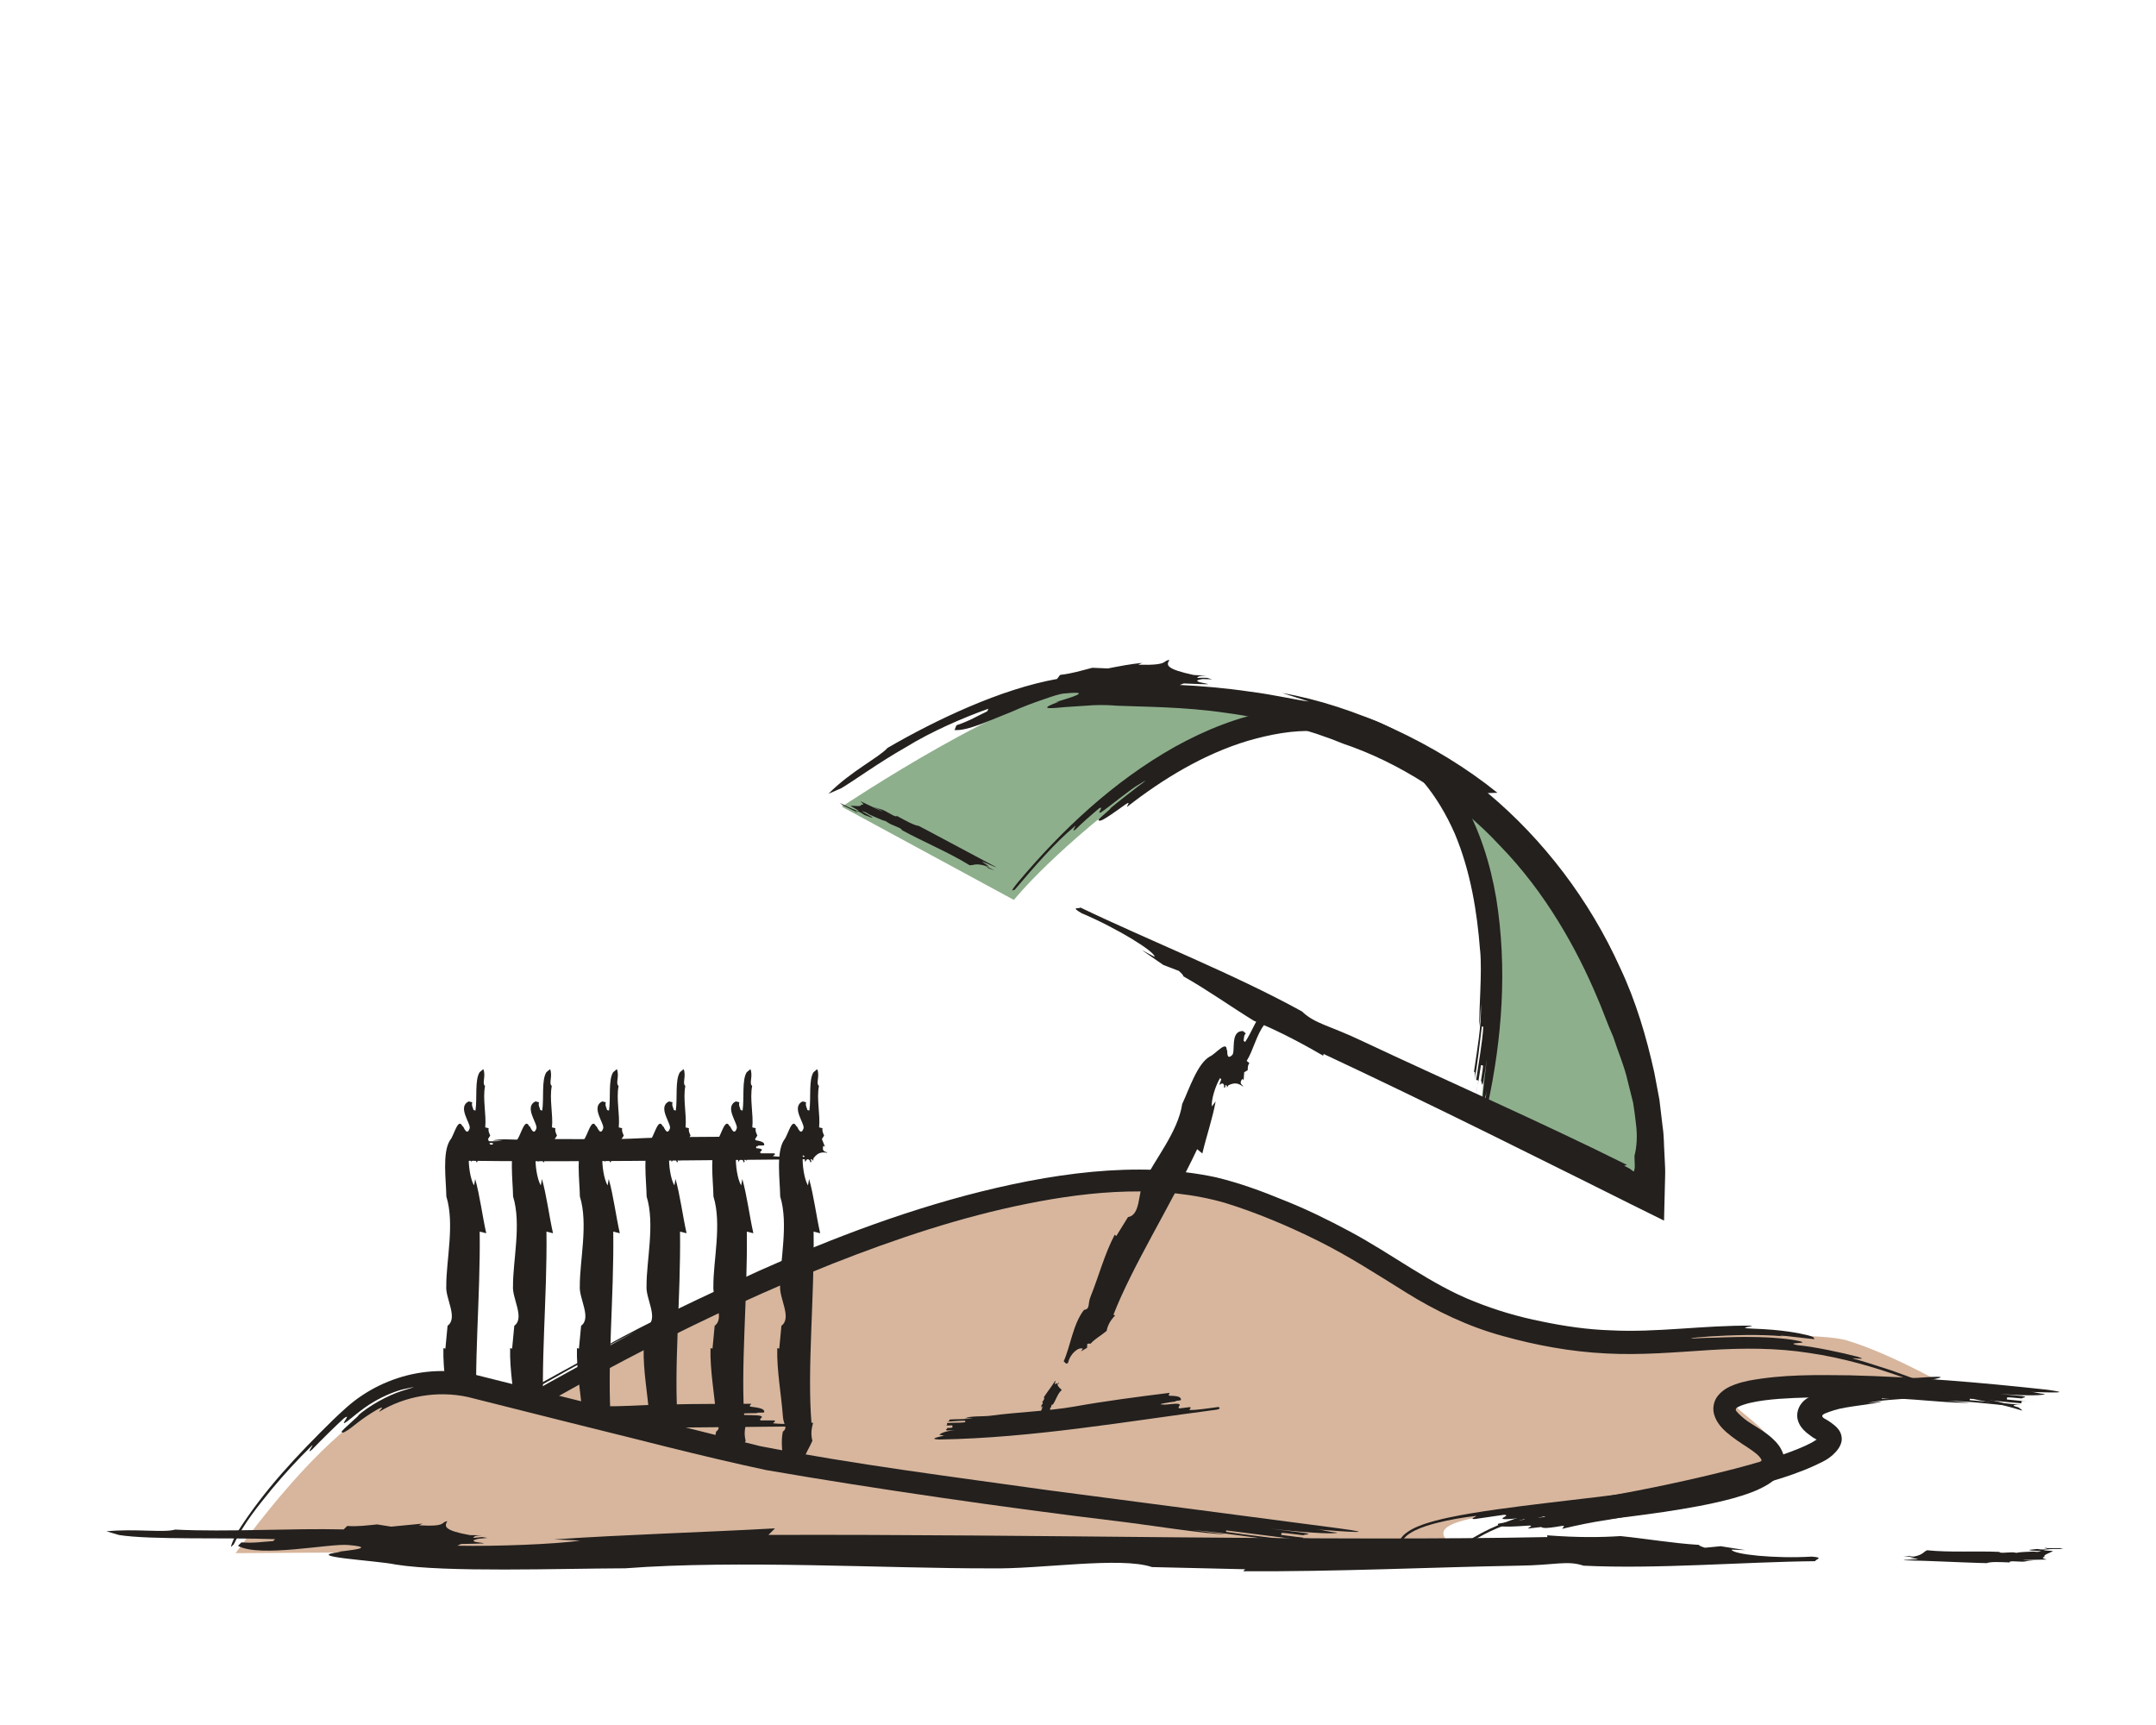 <?xml version="1.0" encoding="UTF-8"?><svg id="Calque_1" xmlns="http://www.w3.org/2000/svg" viewBox="0 0 100 80"><defs><style>.cls-1{fill:#8eaf8c;}.cls-2{fill:#d7b69d;}.cls-3{fill:#23201e;}</style></defs><path class="cls-2" d="M73.61,72.364c3.061-1.709-4.129,.872-6.207-.665s3.223-1.409,10.477-2.713c7.253-1.304,3.388-2.791,2.391-4.001-.997-1.21,10.3-.564,10.3-.564,0,0-2.741-1.601-4.905-2.256-2.164-.655-14.955,.337-18.358-1.328-3.403-1.665-5.176-4.064-13.212-6.176-8.037-2.113-41.229,16.041-41.229,16.041l60.744,1.663Z"/><path class="cls-3" d="M34.018,59.483c3.232-1.51,6.923-3.012,10.784-4.042,3.842-1.012,7.925-1.629,11.592-.843,1.102,.265,2.138,.645,3.161,1.068,1.034,.409,2.046,.905,3.041,1.439,2.004,1.071,3.774,2.467,5.78,3.253,1.002,.403,2.048,.712,3.123,.926,1.068,.223,2.141,.379,3.22,.413,2.152,.11,4.326-.243,6.545-.216-.001,.045-.733,.107-.001,.136,1.465,.049,2.186,.217,2.542,.297,.356,.086,.346,.145,.34,.186-.002,.015-.135-.015-.327-.03-.198-.022-.439-.05-.663-.075-.448-.062-.811-.06-.452-.023-2.172-.203-5.754,.205-3.599,.075,.36,.003,1.257-.058,2.155-.041,.899,.002,1.794,.096,2.145,.178,.702,.151-.724,.052-.024,.203,.71,.055,2.101,.355,2.789,.536,.675,.212-.723-.036-.035,.132,.51,.147,1.056,.329,1.635,.514,.582,.214,1.187,.436,1.816,.668,1.293,.5,2.82,.609,4.066,1.046-.008,.021,.151,.108,.144,.126-.018,.024-.172-.057-.812-.218-.721-.179-1.518-.3-2.302-.505-.788-.189-1.571-.506-2.283-.759-1.457-.529-2.95-.958-4.473-1.179-1.522-.24-3.064-.235-4.628-.137-1.561,.099-3.177,.247-4.806,.158-1.632-.08-3.239-.375-4.806-.814-1.575-.428-3.097-1.158-4.465-2.01-1.371-.853-2.675-1.698-4.076-2.394-1.386-.691-2.868-1.315-4.325-1.765-2.927-.842-6.133-.572-9.183,.041-3.072,.615-6.073,1.62-9.001,2.772-5.851,2.335-11.451,5.279-16.785,8.526-2.408,1.504-.683,.268,1.126-.898-.6,.389-.636,.33-1.234,.725-.017-.028,.261-.257,.854-.661,.592-.405,1.498-.985,2.74-1.703l-1.861,1.078c-.628,.346-.035-.059-.058-.098,.309-.182,.614-.362,.85-.501,.231-.138,.383-.233,.378-.242-.011-.02-.034-.059-.045-.079-.617,.365-1.854,1.097-2.472,1.462,.306-.186,.609-.369,.844-.511,.23-.14,.382-.236,.376-.246-.011-.02-.035-.059-.046-.078,1.224-.756,3.124-1.775,4.381-2.474l-.032-.06c-1.28,.66-3.148,1.739-4.384,2.476,.608-.386,.599-.403,.575-.443,1.853-1.109,3.779-2.087,5.665-3.137l-1.91,1.004c1.207-.795,4.461-2.346,6.422-3.255Z"/><g><path class="cls-3" d="M87.936,64.866c-1.689-.042-3.574-.123-5.419,.008-.458,.036-.916,.088-1.335,.185-.205,.048-.414,.114-.554,.186-.113,.06-.109,.073-.117,.135-.045,.033,.35,.422,.679,.621,.331,.217,.792,.459,1.149,.84,.11,.116,.224,.249,.309,.441,.092,.181,.136,.454,.078,.681-.139,.503-.474,.714-.726,.882-.538,.322-1.067,.48-1.6,.637-1.064,.29-2.135,.471-3.206,.634-2.141,.316-4.279,.526-6.316,.773-.006-.045,.326-.153-.016-.135-1.365,.1-1.376,.019-1.389-.074-.007-.046,1.019-.134,.673-.135,1.02-.131,2.724-.344,1.695-.273-.347-.008-1.704,.201-2.052,.182-.35-.022,.323-.181-.027-.203-.342,.049-1.024,.148-1.365,.198-.348,.009,.32-.189-.021-.135-.517,.061-1.118,.158-1.764,.322-.324,.087-.657,.182-1.008,.354-.173,.096-.366,.189-.544,.44-.091,.118-.142,.329-.112,.509,.037,.175,.116,.297,.194,.398-.018,.014,.02,.095,.004,.108-.008,.006-.028-.004-.076-.049-.049-.087-.24-.187-.242-.655,.091-.512,.41-.653,.594-.782,.211-.124,.405-.193,.601-.267,.389-.133,.769-.225,1.148-.308,.758-.161,1.512-.278,2.267-.385,1.508-.211,3.016-.377,4.521-.558,1.503-.182,3.008-.367,4.483-.631,.734-.135,1.469-.286,2.15-.505,.334-.11,.672-.239,.908-.395,.125-.071,.197-.17,.208-.182-.004-.023,.016,.02-.017-.043-.178-.366-.96-.689-1.63-1.275-.084-.072-.169-.163-.252-.258-.09-.112-.195-.253-.262-.433-.148-.346-.083-.755,.17-1.033,.28-.307,.548-.393,.751-.477,.219-.083,.423-.128,.628-.176,1.613-.3,3.137-.267,4.676-.251,3.064,.074,6.088,.333,9.086,.659,1.374,.175,.328,.145-.704,.11,.344,.012,.338,.08,.683,.093-.007,.069-.703,.105-2.074,.002l1.026,.097c.34,.056-.007,.068-.011,.113-.342-.034-.684-.065-.686-.043-.002,.023-.006,.068-.009,.09,.341,.033,1.025,.101,1.366,.134-.341-.035-.683-.069-.685-.046-.002,.023-.007,.068-.009,.09-.685-.045-1.705-.183-2.39-.215l-.006,.068c.802,.072,1.721,.155,2.389,.215-.344-.011-.346,.012-.35,.057-1.024-.075-2.043-.231-3.072-.238l1.023,.079c-.691,.055-2.39-.159-3.415-.185Z"/><path class="cls-3" d="M85.054,65.408c-.13,.04-.257,.084-.376,.132-.087,.037-.096,.046-.124,.069-.066,.043-.025,.126,.036,.156-.003,.009,.157,.081,.351,.223,.225,.161,.43,.354,.472,.621,.111,.531-.542,1.015-.808,1.146-1.256,.653-2.512,.947-3.653,1.299-1.366,.402-2.804,.739-4.25,1.034-.724,.147-1.447,.284-2.175,.404-.713,.106-1.39,.247-2.064,.409-.011-.044,.198-.163-.032-.132-.912,.159-.935,.085-.96-.006-.013-.046,.675-.183,.438-.167,.676-.183,1.819-.435,1.122-.337-.24,0-1.141,.264-1.383,.266-.246-.004,.192-.193-.054-.197-.229,.059-.684,.195-.91,.269-.24,.029,.186-.202-.042-.13-.696,.182-1.603,.513-2.453,1.071-.015-.04-.271,.063,.155-.231,.961-.575,1.968-.905,2.981-1.208,1.012-.288,2.052-.526,3.088-.686,2.023-.356,4.061-.786,6.055-1.299,.992-.263,1.99-.542,2.908-.91,.229-.091,.446-.192,.65-.298,.242-.141,.257-.161,.238-.146l.003,.008-.118-.068-.078-.046-.149-.111c-.199-.137-.387-.331-.48-.536-.206-.424-.016-.938,.422-1.185,.496-.29,.692-.306,.983-.395,.544-.14,1.069-.221,1.594-.292,1.048-.137,2.085-.212,3.115-.277,.94-.042,.243,.095-.457,.215,.233-.04,.238,.028,.471-.011,.005,.069-.457,.21-1.393,.314l.704-.058c.236,.005,.005,.068,.009,.113-.234,.018-.468,.038-.466,.061,.002,.023,.006,.068,.008,.09,.234-.018,.701-.055,.935-.073-.234,.017-.468,.035-.466,.057,.002,.023,.005,.068,.007,.091-.465,.058-1.168,.074-1.63,.149l.008,.068c.621-.057,1.182-.108,1.628-.149-.232,.041-.23,.064-.226,.109-.695,.08-1.4,.077-2.079,.237l.69-.084c-.447,.16-1.613,.216-2.243,.418Z"/></g><g><path class="cls-1" d="M67.867,36.526s5.542,3.769,6.928,8.646c1.386,4.877,1.995,10.798,1.995,10.798l-8.202-3.815s1.718-12.082-1.829-16.128l1.108,.499Z"/><path class="cls-1" d="M61.16,33.256s-2.993-.61-7.593,2.716c-4.6,3.325-6.54,5.764-6.54,5.764l-7.981-4.323s8.203-5.487,11.362-5.542c3.159-.055,10.752,1.386,10.752,1.386Z"/><g><g><path class="cls-3" d="M42.808,38.41l-.042-.027-.153-.08c-.209-.023-.561-.218-1.026-.469-.01,.019,.022,.059-.149-.013-.731-.408-.375-.184-.937-.412,.167,.082,.379,.18,.452,.24l-1.052-.493c.125,.108,.222,.207,.033,.152,.069,.127-.32,.05-.489,.065,.182,.102,.325,.185,.39,.229-.041,.02-.226-.053-.448-.155,.012,.016,.027,.033,.056,.057-.029-.024-.044-.041-.056-.057-.147-.072-.305-.149-.455-.222,.079,.051,.157,.102,.109,.096l.626,.308c.017,.017-.007,.013-.047,0l.171,.061-.115-.081c-.036-.036,.053-.004,.141,.027,.169,.077,.205,.113,.282,.163l.352,.13c.154,.003-.86-.465-.291-.252l.16,.097c.257,.108,.591,.272,.777,.315,.217,.191,.736,.295,.732,.408,.938,.516,2.227,1.058,3.138,1.627,.198,.018,.258-.104,.713,.023,.078,.051,.2,.123,.15,.116l.309,.109c-.167-.082-.378-.18-.449-.245,.473,.196-.182-.156-.124-.17l.643,.274-.067-.05c-1.073-.572-2.214-1.181-3.306-1.763l-.031-.011Z"/><path class="cls-3" d="M61.369,48.959l.024-.079c2.413,1.128,5.018,2.389,7.752,3.736,1.365,.677,2.764,1.371,4.192,2.079,.771,.385,1.55,.774,2.334,1.165,.488,.242,.978,.484,1.47,.727,.042,.034,.047,.006,.042-.037l.002-.102,.005-.204,.01-.41,.02-.825c.003-.275,.022-.557,.012-.83l-.031-.658c-.028-.419-.019-.842-.084-1.26l-.15-1.261-.236-1.253c-.367-1.66-.854-3.318-1.59-4.872-1.414-3.131-3.55-5.936-6.135-8.095l.447-.013c-2.842-2.299-6.669-4.053-9.978-4.627l1.235,.394c-.598-.072-1.619-.317-2.742-.459-1.118-.166-2.326-.267-3.249-.309l.186-.07c2.543,.11-.171-.047,.876-.204l.448,.013-.257-.07c-.149-.009-.3-.001-.45,.006,.053-.038,.02-.116,.443-.089-.198-.033-.398-.033-.598-.048-1.279-.274-1.293-.46-1.122-.694-.348,.018,.012,.26-1.455,.218l.189-.084c-.536,.047-1.065,.155-1.591,.256l-.724-.03c-.559,.143-.912,.261-1.495,.331l-.142,.188c-2.584,.459-5.586,1.876-7.864,3.199-.398,.446-1.692,1.072-2.74,2.128l.602-.263c.681-.411,1.738-1.187,2.981-1.894,1.219-.749,2.65-1.365,3.841-1.791l-.06,.123c-.481,.226-.806,.438-1.427,.647l-.086,.221c.621,.042,1.614-.447,2.638-.844,.502-.227,1.012-.419,1.454-.567,.44-.153,.806-.282,1.036-.289,1.913-.185-1.161,.566-.266,.377-.99,.361-.54,.337,.256,.257,.422-.028,.892-.059,1.335-.088,.444-.019,.845,.004,1.063,.024,1.207,.053,3.105,.042,5.077,.333,1.973,.26,3.995,.832,5.448,1.434,2.49,.837,5.198,2.499,7.258,4.728,2.125,2.177,3.579,4.822,4.514,7.048,.236,.532,.449,1.167,.738,1.812,.212,.669,.515,1.352,.671,2.049,.09,.359,.174,.699,.253,1.014,.052,.332,.097,.653,.128,.953,.08,.599,.035,1.124-.067,1.503l.016,.502c0,.055-.007,.064-.011,.095l-.028,.127c-.022,.014-.086-.052-.116-.068l-.049-.038c-.014-.009,.002-.004-.036-.025l-.253-.131,.128-.039c-3.974-1.985-8.47-3.95-12.221-5.718-1.634-.781-2.23-.81-2.856-1.403-3.155-1.738-7.114-3.298-10.278-4.819-.024,.079-.501-.059,.062,.266,1.658,.701,3.425,1.797,3.384,2.024l-.594-.316,.998,.691,.722,.277c.153,.136,.213,.213,.21,.251,1.151,.653,2.095,1.336,3.265,2.06,.897,.374,1.896,.85,3.215,1.62Z"/></g><path class="cls-3" d="M68.648,44.073c-.129-1.732-.433-3.658-1.174-5.416-.383-.87-.865-1.691-1.456-2.392-.615-.671-1.297-1.26-2.058-1.621-.902-.444-1.91-.696-2.949-.738-1.042-.05-2.101,.153-3.126,.449-2.06,.617-3.954,1.773-5.606,3.063-.028-.035,.209-.304-.084-.107-1.144,.827-1.184,.792-1.25,.713-.03-.034,.81-.699,.511-.501,.41-.344,.978-.777,1.329-1.053,.362-.26,.501-.375,.044-.092-.322,.166-1.43,1.076-1.731,1.274-.317,.184,.184-.339-.133-.155-.278,.233-.822,.709-1.074,.968-.292,.217,.168-.35-.094-.099-.841,.699-1.798,1.798-2.735,2.901-.031-.028-.308,.219,.149-.347,2.044-2.431,4.421-4.672,7.27-6.279,1.426-.788,2.972-1.426,4.63-1.69,1.649-.263,3.422-.111,4.989,.608,1.577,.707,2.822,2.003,3.674,3.441,.857,1.451,1.352,3.059,1.626,4.671,.519,3.238,.27,6.51-.407,9.62-.316,1.424-.183,.329-.032-.748-.051,.359-.117,.346-.168,.706-.074-.016-.005-.741,.177-2.171l-.167,1.068c-.078,.352-.067-.012-.112-.02,.056-.355,.111-.71,.089-.713-.022-.003-.067-.01-.09-.014-.052,.354-.164,1.061-.247,1.409,.075-.35,.141-.701,.114-.706-.022-.004-.067-.012-.09-.016,.1-.706,.294-1.759,.331-2.473l-.068-.006c-.081,.707-.208,1.765-.33,2.467,.033-.356,.01-.359-.034-.367,.149-1.051,.349-2.104,.324-3.169-.023,.353-.027,.707-.073,1.058-.032-.712,.136-2.47,.034-3.526Z"/><g><path class="cls-3" d="M48.449,64.753l-.01,.007c-.007,.011-.014,.022-.021,.033,.044,.072-.013,.144-.084,.242,.019,.01,.043,.01,.035,.052-.122,.15-.042,.085-.063,.226,.019-.038,.037-.087,.066-.096l-.096,.245c.053-.014,.108-.02,.119,.034,.087,.013,.14,.135,.206,.204,.03-.037,.057-.066,.075-.076,.03,.021,.024,.069,.005,.121,.01,0,.02,0,.031-.004-.011,.004-.021,.004-.031,.004-.012,.034-.031,.07-.049,.103,.019-.014,.038-.028,.048-.012l.07-.141c.01-.001,.013,.007,.015,.018l-.001-.046-.033,.018c-.019,.003-.02-.021-.02-.045,.014-.04,.033-.042,.052-.056l.003-.092c-.045-.057-.131,.181-.125,.032l.033-.031c.013-.063,.05-.139,.03-.196,.096-.023,.025-.186,.122-.15,.15-.195,.216-.513,.42-.681-.045-.069-.167-.129-.199-.261,.019-.014,.043-.038,.053-.021l-.002-.083c-.019,.038-.037,.087-.07,.094,.021-.118-.077,.021-.106-.005l.035-.158-.022,.01c-.144,.243-.328,.466-.484,.703l0,.008Z"/><path class="cls-3" d="M51.718,61.006l-.074-.033c.874-2.247,2.612-4.996,3.883-7.677l.241,.199c.184-.793,.483-1.653,.616-2.416l-.175,.235c-.035-.312,.166-.965,.384-1.322l.052,.072c-.212,.532,.04-.023,.134,.28l-.008,.107,.061-.035,.008-.107c.036,.03,.093,.048,.067,.14l.066-.115c.32-.16,.487-.079,.688,.06,.006-.08-.241-.115-.031-.365l.052,.072,.027-.374,.161-.093c.01-.133-.003-.228,.081-.328l-.127-.105c.304-.484,.453-1.209,.813-1.674-.083-.182,.238-.369,.263-.715l-.215,.049c-.361,.21-.61,.994-.933,1.463l-.072-.06c.028-.118-.003-.228,.102-.34l-.127-.105c-.614-.026-.339,.964-.503,1.111-.331,.32-.182-.405-.254-.21,.019-.522-.532,.182-.789,.28-.582,.339-.957,1.528-1.275,2.198-.189,1.286-1.283,2.587-1.781,3.618-.284,.472-.13,1.532-.733,1.628l-.544,.879-.073-.06c-.468,.886-.758,1.975-1.11,2.844-.162,.375-.004,.59-.316,.644-.509,.654-.621,1.664-.942,2.388,.074,.033,.103,.17,.207,.058,.087-.409,.476-.737,.682-.652l-.086,.127,.281-.163,.013-.187c.069-.016,.116-.015,.148-.002,.202-.233,.492-.379,.748-.597,.043-.223,.141-.452,.39-.712Z"/></g></g></g><g><g><path class="cls-3" d="M20.949,70.935l-.006,.011c-.001,.013-.002,.027-.004,.04,.072,.046,.052,.139,.031,.262,.022,0,.043-.011,.054,.032-.043,.194,0,.097,.043,.238,0-.043-.005-.097,.016-.119l.022,.27c.042-.037,.088-.068,.122-.022,.084-.027,.186,.062,.274,.095,.011-.048,.023-.087,.034-.105,.036,.006,.052,.053,.058,.109,.009-.004,.018-.009,.027-.018-.009,.009-.018,.013-.027,.018,.004,.037,.004,.079,.002,.118,.011-.022,.022-.043,.038-.033v-.162c.008-.005,.015,0,.021,.01l-.021-.042-.022,.032c-.016,.011-.027-.011-.038-.032-.005-.043,.011-.054,.022-.076l-.038-.087c-.065-.032-.038,.227-.098,.087l.016-.043c-.016-.065-.016-.151-.06-.194,.076-.065-.06-.184,.043-.195,.049-.249-.033-.573,.076-.821-.071-.043-.207-.043-.294-.151,.011-.022,.022-.054,.038-.043l-.038-.076c0,.043,.005,.097-.022,.119-.033-.119-.06,.054-.098,.043l-.038-.162-.015,.019c-.022,.29-.089,.58-.125,.87l.004,.007Z"/><path class="cls-3" d="M22.231,65.983l-.081,.003c-.206-2.476,.141-5.809,.099-8.867l.304,.075c-.184-.818-.296-1.748-.513-2.515l-.053,.297c-.169-.272-.277-.969-.238-1.398l.079,.042c.045,.588,.026-.04,.243,.198l.04,.102,.039-.06-.04-.102c.046,.012,.104,.003,.122,.099l.009-.136c.216-.293,.402-.294,.644-.257-.03-.077-.267,.003-.189-.324l.079,.043-.141-.358,.103-.16c-.05-.128-.103-.21-.072-.341l-.16-.04c.06-.586-.126-1.324-.008-1.919-.155-.13,.051-.449-.079-.782l-.172,.143c-.231,.359-.109,1.197-.192,1.777l-.091-.023c-.028-.122-.103-.21-.059-.361l-.16-.039c-.562,.255,.121,1.046,.038,1.256-.156,.447-.342-.292-.321-.079-.213-.491-.397,.41-.585,.618-.373,.578-.185,1.848-.174,2.613,.397,1.276-.011,2.977-.003,4.157-.047,.566,.559,1.477,.06,1.839l-.101,1.061-.092-.023c-.029,1.032,.19,2.171,.258,3.135,.02,.421,.256,.548,0,.739-.168,.836,.177,1.822,.208,2.638,.082-.003,.168,.11,.212-.04-.102-.418,.103-.899,.324-.913l-.021,.156,.18-.279-.07-.179c.055-.046,.097-.066,.132-.069,.079-.307,.275-.574,.408-.892-.06-.226-.073-.483,.036-.837Z"/></g><g><path class="cls-3" d="M24.047,70.935l-.006,.011c-.001,.013-.003,.027-.004,.04,.071,.046,.052,.139,.031,.262,.021,0,.043-.011,.054,.032-.043,.194,0,.097,.043,.238,0-.043-.005-.097,.016-.119l.022,.27c.042-.037,.088-.068,.122-.022,.084-.027,.186,.062,.274,.095,.011-.048,.023-.087,.034-.105,.036,.006,.052,.053,.058,.109,.009-.004,.018-.009,.026-.018-.008,.009-.017,.013-.026,.018,.004,.037,.004,.079,.001,.118,.011-.022,.022-.043,.038-.033v-.162c.008-.005,.015,0,.021,.01l-.021-.042-.022,.032c-.016,.011-.027-.011-.038-.032-.005-.043,.011-.054,.022-.076l-.038-.087c-.065-.032-.038,.227-.098,.087l.016-.043c-.016-.065-.016-.151-.06-.194,.076-.065-.06-.184,.043-.195,.049-.249-.033-.573,.076-.821-.071-.043-.207-.043-.294-.151,.011-.022,.022-.054,.038-.043l-.038-.076c0,.043,.006,.097-.022,.119-.032-.119-.06,.054-.098,.043l-.038-.162-.015,.019c-.022,.29-.089,.58-.125,.87l.004,.007Z"/><path class="cls-3" d="M25.329,65.983l-.082,.003c-.206-2.476,.141-5.809,.099-8.867l.304,.075c-.184-.818-.296-1.748-.513-2.515l-.053,.297c-.169-.272-.277-.969-.239-1.398l.079,.042c.044,.588,.026-.04,.243,.198l.04,.102,.039-.06-.04-.102c.046,.012,.104,.003,.122,.099l.009-.136c.216-.293,.402-.294,.644-.257-.03-.077-.268,.003-.189-.324l.079,.043-.141-.358,.103-.16c-.05-.128-.103-.21-.072-.341l-.16-.04c.06-.586-.127-1.324-.008-1.919-.155-.13,.051-.449-.079-.782l-.171,.143c-.232,.359-.11,1.197-.192,1.777l-.092-.023c-.027-.122-.103-.21-.059-.361l-.16-.039c-.562,.255,.121,1.046,.038,1.256-.156,.447-.342-.292-.321-.079-.214-.491-.397,.41-.585,.618-.373,.578-.185,1.848-.175,2.613,.397,1.276-.011,2.977-.003,4.157-.047,.566,.559,1.477,.06,1.839l-.101,1.061-.092-.023c-.029,1.032,.19,2.171,.258,3.135,.02,.421,.257,.548,0,.739-.168,.836,.177,1.822,.208,2.638,.082-.003,.168,.11,.212-.04-.102-.418,.103-.899,.324-.913l-.022,.156,.18-.279-.071-.179c.055-.046,.098-.066,.133-.069,.079-.307,.275-.574,.408-.892-.06-.226-.073-.483,.036-.837Z"/></g><g><path class="cls-3" d="M27.145,70.935l-.006,.011c-.001,.013-.002,.027-.004,.04,.072,.046,.052,.139,.032,.262,.021,0,.043-.011,.054,.032-.043,.194,0,.097,.043,.238,0-.043-.005-.097,.016-.119l.022,.27c.042-.037,.088-.068,.122-.022,.084-.027,.186,.062,.274,.095,.011-.048,.023-.087,.034-.105,.036,.006,.052,.053,.058,.109,.009-.004,.018-.009,.026-.018-.009,.009-.018,.013-.026,.018,.004,.037,.003,.079,.001,.118,.011-.022,.022-.043,.038-.033v-.162c.008-.005,.015,0,.021,.01l-.021-.042-.022,.032c-.016,.011-.027-.011-.038-.032-.005-.043,.011-.054,.022-.076l-.038-.087c-.065-.032-.038,.227-.098,.087l.016-.043c-.016-.065-.016-.151-.06-.194,.076-.065-.06-.184,.043-.195,.049-.249-.033-.573,.076-.821-.071-.043-.207-.043-.294-.151,.011-.022,.022-.054,.038-.043l-.038-.076c0,.043,.005,.097-.022,.119-.033-.119-.06,.054-.098,.043l-.038-.162-.015,.019c-.022,.29-.089,.58-.125,.87l.004,.007Z"/><path class="cls-3" d="M28.426,65.983l-.081,.003c-.206-2.476,.141-5.809,.099-8.867l.304,.075c-.184-.818-.296-1.748-.513-2.515l-.053,.297c-.169-.272-.277-.969-.238-1.398l.079,.042c.045,.588,.026-.04,.243,.198l.04,.102,.039-.06-.04-.102c.046,.012,.104,.003,.122,.099l.008-.136c.216-.293,.402-.294,.644-.257-.03-.077-.267,.003-.189-.324l.079,.043-.141-.358,.103-.16c-.05-.128-.103-.21-.072-.341l-.16-.04c.06-.586-.126-1.324-.008-1.919-.155-.13,.051-.449-.079-.782l-.172,.143c-.231,.359-.109,1.197-.192,1.777l-.091-.023c-.028-.122-.103-.21-.059-.361l-.16-.039c-.562,.255,.121,1.046,.038,1.256-.156,.447-.342-.292-.321-.079-.213-.491-.397,.41-.585,.618-.373,.578-.185,1.848-.174,2.613,.397,1.276-.011,2.977-.003,4.157-.047,.566,.559,1.477,.06,1.839l-.101,1.061-.092-.023c-.029,1.032,.19,2.171,.258,3.135,.02,.421,.256,.548,0,.739-.168,.836,.177,1.822,.208,2.638,.082-.003,.168,.11,.212-.04-.102-.418,.102-.899,.324-.913l-.021,.156,.18-.279-.07-.179c.055-.046,.097-.066,.132-.069,.079-.307,.275-.574,.408-.892-.06-.226-.073-.483,.036-.837Z"/></g><g><path class="cls-3" d="M30.243,70.935l-.006,.011c-.001,.013-.003,.027-.004,.04,.071,.046,.052,.139,.031,.262,.021,0,.043-.011,.054,.032-.044,.194,0,.097,.043,.238,0-.043-.005-.097,.017-.119l.022,.27c.042-.037,.088-.068,.122-.022,.084-.027,.186,.062,.274,.095,.011-.048,.022-.087,.034-.105,.036,.006,.052,.053,.058,.109,.009-.004,.018-.009,.026-.018-.008,.009-.017,.013-.026,.018,.004,.037,.004,.079,.001,.118,.011-.022,.022-.043,.038-.033v-.162c.008-.005,.015,0,.021,.01l-.021-.042-.022,.032c-.016,.011-.027-.011-.038-.032-.005-.043,.011-.054,.022-.076l-.038-.087c-.065-.032-.038,.227-.098,.087l.016-.043c-.016-.065-.016-.151-.06-.194,.076-.065-.06-.184,.044-.195,.049-.249-.033-.573,.076-.821-.071-.043-.207-.043-.294-.151,.011-.022,.022-.054,.038-.043l-.038-.076c0,.043,.006,.097-.022,.119-.032-.119-.06,.054-.098,.043l-.038-.162-.015,.019c-.022,.29-.088,.58-.125,.87l.004,.007Z"/><path class="cls-3" d="M31.524,65.983l-.082,.003c-.206-2.476,.141-5.809,.099-8.867l.304,.075c-.184-.818-.296-1.748-.513-2.515l-.053,.297c-.169-.272-.277-.969-.239-1.398l.079,.042c.044,.588,.026-.04,.243,.198l.04,.102,.039-.06-.04-.102c.046,.012,.104,.003,.122,.099l.009-.136c.216-.293,.402-.294,.644-.257-.03-.077-.268,.003-.189-.324l.079,.043-.141-.358,.103-.16c-.05-.128-.103-.21-.072-.341l-.16-.04c.06-.586-.127-1.324-.008-1.919-.155-.13,.051-.449-.079-.782l-.172,.143c-.232,.359-.11,1.197-.192,1.777l-.092-.023c-.027-.122-.103-.21-.059-.361l-.16-.039c-.562,.255,.121,1.046,.038,1.256-.156,.447-.342-.292-.321-.079-.213-.491-.397,.41-.585,.618-.373,.578-.185,1.848-.175,2.613,.397,1.276-.011,2.977-.003,4.157-.047,.566,.559,1.477,.06,1.839l-.101,1.061-.092-.023c-.029,1.032,.19,2.171,.258,3.135,.02,.421,.257,.548,0,.739-.168,.836,.177,1.822,.208,2.638,.082-.003,.168,.11,.212-.04-.102-.418,.103-.899,.324-.913l-.022,.156,.18-.279-.071-.179c.055-.046,.098-.066,.133-.069,.079-.307,.275-.574,.408-.892-.06-.226-.073-.483,.036-.837Z"/></g><g><path class="cls-3" d="M33.34,70.935l-.006,.011c-.001,.013-.002,.027-.004,.04,.072,.046,.052,.139,.032,.262,.021,0,.043-.011,.054,.032-.043,.194,0,.097,.043,.238,0-.043-.005-.097,.016-.119l.022,.27c.042-.037,.088-.068,.122-.022,.084-.027,.186,.062,.274,.095,.011-.048,.023-.087,.034-.105,.036,.006,.052,.053,.058,.109,.009-.004,.018-.009,.026-.018-.009,.009-.017,.013-.026,.018,.004,.037,.003,.079,.001,.118,.011-.022,.022-.043,.038-.033v-.162c.008-.005,.015,0,.021,.01l-.021-.042-.022,.032c-.016,.011-.027-.011-.038-.032-.005-.043,.011-.054,.022-.076l-.038-.087c-.065-.032-.038,.227-.098,.087l.016-.043c-.016-.065-.016-.151-.06-.194,.076-.065-.06-.184,.043-.195,.049-.249-.033-.573,.076-.821-.071-.043-.207-.043-.294-.151,.011-.022,.022-.054,.038-.043l-.038-.076c0,.043,.005,.097-.022,.119-.033-.119-.06,.054-.098,.043l-.038-.162-.015,.019c-.022,.29-.089,.58-.125,.87l.004,.007Z"/><path class="cls-3" d="M34.622,65.983l-.082,.003c-.206-2.476,.141-5.809,.099-8.867l.304,.075c-.184-.818-.296-1.748-.513-2.515l-.053,.297c-.169-.272-.277-.969-.238-1.398l.079,.042c.045,.588,.026-.04,.243,.198l.04,.102,.039-.06-.04-.102c.046,.012,.104,.003,.122,.099l.008-.136c.216-.293,.402-.294,.644-.257-.03-.077-.267,.003-.189-.324l.079,.043-.141-.358,.103-.16c-.05-.128-.103-.21-.072-.341l-.16-.04c.06-.586-.126-1.324-.008-1.919-.155-.13,.051-.449-.079-.782l-.172,.143c-.231,.359-.109,1.197-.192,1.777l-.091-.023c-.028-.122-.103-.21-.059-.361l-.16-.039c-.562,.255,.121,1.046,.038,1.256-.156,.447-.342-.292-.321-.079-.213-.491-.397,.41-.585,.618-.373,.578-.185,1.848-.174,2.613,.397,1.276-.011,2.977-.003,4.157-.047,.566,.559,1.477,.06,1.839l-.101,1.061-.092-.023c-.029,1.032,.19,2.171,.258,3.135,.02,.421,.256,.548,0,.739-.168,.836,.177,1.822,.208,2.638,.082-.003,.167,.11,.212-.04-.102-.418,.102-.899,.324-.913l-.021,.156,.18-.279-.07-.179c.055-.046,.098-.066,.132-.069,.079-.307,.275-.574,.408-.892-.06-.226-.073-.483,.036-.837Z"/></g><g><path class="cls-3" d="M36.438,70.935l-.006,.011c-.001,.013-.003,.027-.004,.04,.071,.046,.052,.139,.031,.262,.021,0,.043-.011,.054,.032-.043,.194,0,.097,.043,.238,0-.043-.005-.097,.017-.119l.022,.27c.042-.037,.088-.068,.122-.022,.084-.027,.186,.062,.274,.095,.011-.048,.022-.087,.034-.105,.036,.006,.052,.053,.058,.109,.009-.004,.018-.009,.026-.018-.008,.009-.017,.013-.026,.018,.004,.037,.004,.079,.001,.118,.011-.022,.022-.043,.038-.033v-.162c.008-.005,.015,0,.021,.01l-.021-.042-.022,.032c-.016,.011-.027-.011-.038-.032-.005-.043,.011-.054,.022-.076l-.038-.087c-.065-.032-.038,.227-.098,.087l.016-.043c-.016-.065-.016-.151-.06-.194,.076-.065-.06-.184,.044-.195,.049-.249-.033-.573,.076-.821-.071-.043-.207-.043-.294-.151,.011-.022,.022-.054,.038-.043l-.038-.076c0,.043,.006,.097-.022,.119-.032-.119-.06,.054-.098,.043l-.038-.162-.015,.019c-.022,.29-.088,.58-.125,.87l.004,.007Z"/><path class="cls-3" d="M37.72,65.983l-.082,.003c-.206-2.476,.141-5.809,.099-8.867l.304,.075c-.184-.818-.296-1.748-.513-2.515l-.053,.297c-.169-.272-.277-.969-.239-1.398l.079,.042c.044,.588,.026-.04,.243,.198l.04,.102,.039-.06-.04-.102c.046,.012,.104,.003,.122,.099l.009-.136c.216-.293,.402-.294,.644-.257-.03-.077-.268,.003-.189-.324l.079,.043-.141-.358,.103-.16c-.05-.128-.103-.21-.072-.341l-.16-.04c.06-.586-.126-1.324-.008-1.919-.155-.13,.051-.449-.079-.782l-.172,.143c-.232,.359-.109,1.197-.192,1.777l-.092-.023c-.027-.122-.103-.21-.059-.361l-.16-.039c-.562,.255,.121,1.046,.038,1.256-.156,.447-.342-.292-.321-.079-.213-.491-.397,.41-.585,.618-.373,.578-.185,1.848-.175,2.613,.397,1.276-.011,2.977-.003,4.157-.047,.566,.559,1.477,.06,1.839l-.101,1.061-.092-.023c-.029,1.032,.19,2.171,.258,3.135,.02,.421,.256,.548,0,.739-.168,.836,.177,1.822,.208,2.638,.082-.003,.168,.11,.212-.04-.102-.418,.103-.899,.324-.913l-.022,.156,.18-.279-.071-.179c.055-.046,.098-.066,.133-.069,.079-.307,.275-.574,.408-.892-.06-.226-.073-.483,.036-.837Z"/></g><path class="cls-3" d="M24.375,52.854c1.502-.075,3.337,.023,4.854-.045,1.82-.091,3.792-.091,5.612-.091,0,.045-.152,.113,0,.136,.606,.068,.606,.159,.606,.25,0,.045-.455,0-.303,.045-.455,0-1.214,.023-.758,.068,.152,.045,.758,0,.91,.068,.152,.068-.151,.136,0,.204h.607c.152,.045-.152,.136,0,.136,.455,.045,1.062,.023,1.668,.023,0,.045,.152,.091-.151,.114-5.309,.045-10.769,.136-16.077,.068-.606-.023-.151-.113,.303-.182-.152,.023-.152-.045-.303-.023,0-.068,.303-.182,.91-.204h-.455c-.152-.023,0-.068,0-.113,.152,0,.303,0,.303-.023v-.091h-.607c.152,0,.303,0,.303-.023v-.091c.303-.023,.758,.023,1.062,0v-.068c-.304-.023-.759,0-1.062,0,.152-.023,.152-.045,.152-.091,.455-.023,.91,.045,1.365-.023h-.455c.303-.113,1.061-.023,1.516-.045Z"/><path class="cls-3" d="M24.375,65.241c1.502-.075,3.337,.023,4.854-.045,1.82-.091,3.792-.091,5.612-.091,0,.045-.152,.113,0,.136,.606,.068,.606,.159,.606,.25,0,.045-.455,0-.303,.045-.455,0-1.214,.023-.758,.068,.152,.045,.758,0,.91,.068,.152,.068-.151,.136,0,.204h.607c.152,.045-.152,.136,0,.136,.455,.045,1.062,.023,1.668,.023,0,.045,.152,.091-.151,.114-5.309,.045-10.769,.136-16.077,.068-.606-.023-.151-.113,.303-.182-.152,.023-.152-.045-.303-.023,0-.068,.303-.182,.91-.204h-.455c-.152-.023,0-.068,0-.113,.152,0,.303,0,.303-.023v-.091h-.607c.152,0,.303,0,.303-.023v-.091c.303-.023,.758,.023,1.062,0v-.068c-.304-.023-.759,0-1.062,0,.152-.023,.152-.045,.152-.091,.455-.023,.91,.045,1.365-.023h-.455c.303-.113,1.061-.023,1.516-.045Z"/><path class="cls-2" d="M10.925,72.031l32.68-.202s.908-3.53-4.236-3.833c-5.144-.303-12.241-2.705-17.45-3.732-1.931-.381-5.01-.381-10.994,7.767Z"/><path class="cls-3" d="M51.768,70.541c-5.039-.606-11.153-1.486-16.232-2.364-3.031-.646-6.108-1.465-9.223-2.229-1.546-.389-3.088-.776-4.615-1.16-1.412-.306-2.914-.043-4.107,.684-.026-.037,.355-.33-.07-.117-.819,.472-1.176,.844-1.404,.976-.212,.144-.244,.111-.275,.078-.039-.049,1.124-1.023,.718-.72,.558-.509,1.458-.982,2.056-1.174,.598-.187,.846-.256,.104-.088-.248,.052-.853,.265-1.398,.594-.55,.323-1.022,.756-1.231,.906-.424,.298,.285-.448-.139-.15-.382,.347-1.115,1.07-1.47,1.443-.388,.34,.259-.466-.098-.095-.553,.542-1.168,1.205-1.79,1.951-.614,.762-1.269,1.538-1.759,2.562-.021-.009-.091,.101-.11,.094-.017,.006-.004-.144,.267-.647,1.261-1.993,2.811-3.618,4.446-5.225,.405-.384,.838-.806,1.357-1.145,.507-.339,1.062-.608,1.642-.798,1.161-.386,2.43-.433,3.623-.156,4.388,1.099,8.791,2.202,13.191,3.305,4.402,.852,8.933,1.423,13.402,2.05,4.48,.588,8.944,1.173,13.39,1.756,2.026,.272,.493,.176-1.038,.054,.51,.041,.502,.108,1.013,.149-.008,.067-1.038,.055-3.072-.179l1.523,.192c.505,.086-.009,.068-.014,.113-.508-.064-1.016-.128-1.018-.105-.003,.022-.009,.068-.011,.09,.507,.064,1.523,.191,2.031,.254-.507-.063-1.015-.127-1.018-.104-.003,.023-.009,.068-.011,.09-1.095-.139-2.457-.311-3.554-.45l-.009,.067c1.013,.153,2.539,.323,3.555,.45-.511-.041-.514-.019-.52,.026-1.526-.168-3.041-.431-4.572-.559l1.522,.195c-1.029-.017-3.555-.434-5.081-.614Z"/></g><g><path class="cls-3" d="M91.938,72.483l.047,.006c.054,.001,.109,.003,.163,.004,.188-.071,.568-.052,1.067-.032,0-.022-.043-.043,.132-.054,.792,.043,.396,0,.968-.043-.176,0-.397,.005-.484-.016l1.1-.022c-.151-.041-.276-.088-.092-.122-.112-.084,.251-.186,.388-.274-.197-.011-.354-.023-.427-.034,.026-.036,.214-.052,.446-.058-.018-.009-.037-.018-.072-.026,.035,.008,.054,.017,.072,.026,.152-.004,.322-.004,.479-.002-.088-.011-.176-.022-.133-.038h-.661c-.021-.008,0-.015,.04-.021l-.171,.021,.131,.022c.045,.016-.043,.027-.131,.038-.176,.005-.221-.011-.308-.022l-.353,.038c-.132,.065,.925,.038,.353,.098l-.177-.016c-.263,.016-.616,.016-.792,.06-.264-.076-.748,.06-.792-.044-1.013-.049-2.334,.033-3.346-.076-.176,.071-.176,.207-.616,.294-.088-.011-.221-.022-.176-.038l-.308,.038c.176,0,.396-.006,.484,.022-.484,.033,.22,.06,.177,.098l-.661,.038,.078,.015c1.182,.022,2.364,.089,3.546,.125l.03-.004Z"/><path class="cls-3" d="M71.758,71.202l.013,.082c-10.088,.206-23.668-.141-36.131-.099l.305-.304c-3.331,.184-7.124,.296-10.248,.513l1.211,.053c-1.11,.169-3.947,.277-5.697,.238l.173-.079c2.397-.045-.162-.026,.808-.243l.416-.04-.244-.039-.417,.04c.047-.046,.011-.104,.404-.122l-.556-.008c-1.196-.216-1.198-.402-1.048-.644-.313,.03,.013,.267-1.32,.189l.174-.079-1.459,.141-.65-.103c-.52,.05-.856,.103-1.389,.072l-.162,.16c-2.386-.06-5.396,.127-7.818,.008-.532,.155-1.831-.051-3.185,.079l.582,.172c1.461,.232,4.878,.109,7.241,.192l-.093,.091c-.496,.027-.855,.103-1.47,.059l-.161,.16c1.037,.562,4.261-.121,5.12-.038,1.82,.156-1.19,.342-.321,.321-2.003,.213,1.672,.398,2.519,.585,2.356,.373,7.531,.185,10.647,.174,5.197-.397,12.129,.011,16.936,.003,2.306,.047,6.017-.559,7.494-.06l4.322,.101-.092,.092c4.206,.029,8.848-.19,12.774-.258,1.715-.02,2.234-.256,3.013-0,3.406,.168,7.423-.177,10.747-.208-.012-.082,.45-.168-.164-.212-1.702,.102-3.661-.102-3.721-.324l.637,.022-1.137-.18-.729,.07c-.187-.055-.27-.098-.283-.132-1.251-.079-2.339-.275-3.635-.408-.919,.06-1.966,.073-3.408-.036Z"/></g><path class="cls-3" d="M45.96,65.654c1.186-.162,2.651-.211,3.845-.418,1.428-.257,2.997-.461,4.442-.64,.006,.045-.106,.128,.017,.135,.49,.007,.501,.097,.513,.188,.006,.045-.361,.045-.235,.075-.361,.045-.961,.143-.594,.143,.126,.03,.602-.075,.731-.023,.129,.053-.103,.15,.025,.203,.121-.015,.362-.045,.482-.06,.126,.03-.104,.15,.017,.135,.367-0,.846-.083,1.328-.143,.006,.045,.132,.075-.106,.128-4.209,.548-8.527,1.308-12.845,1.383-.515-.016-.118-.108,.243-.188-.123,.026-.124-.041-.247-.016-.001-.068,.242-.186,.727-.231l-.365,.015c-.123-.018-.002-.068-.004-.113,.122-.004,.243-.009,.242-.032-.001-.023-.003-.068-.004-.091-.121,.004-.363,.013-.484,.017,.121-.003,.242-.008,.241-.031-.001-.023-.002-.068-.003-.091,.24-.031,.604-.004,.845-.04l-.004-.068c-.243-.01-.603,.032-.844,.04,.12-.027,.119-.05,.117-.095,.359-.038,.724,.011,1.081-.079l-.361,.022c.234-.127,.841-.074,1.2-.125Z"/></svg>